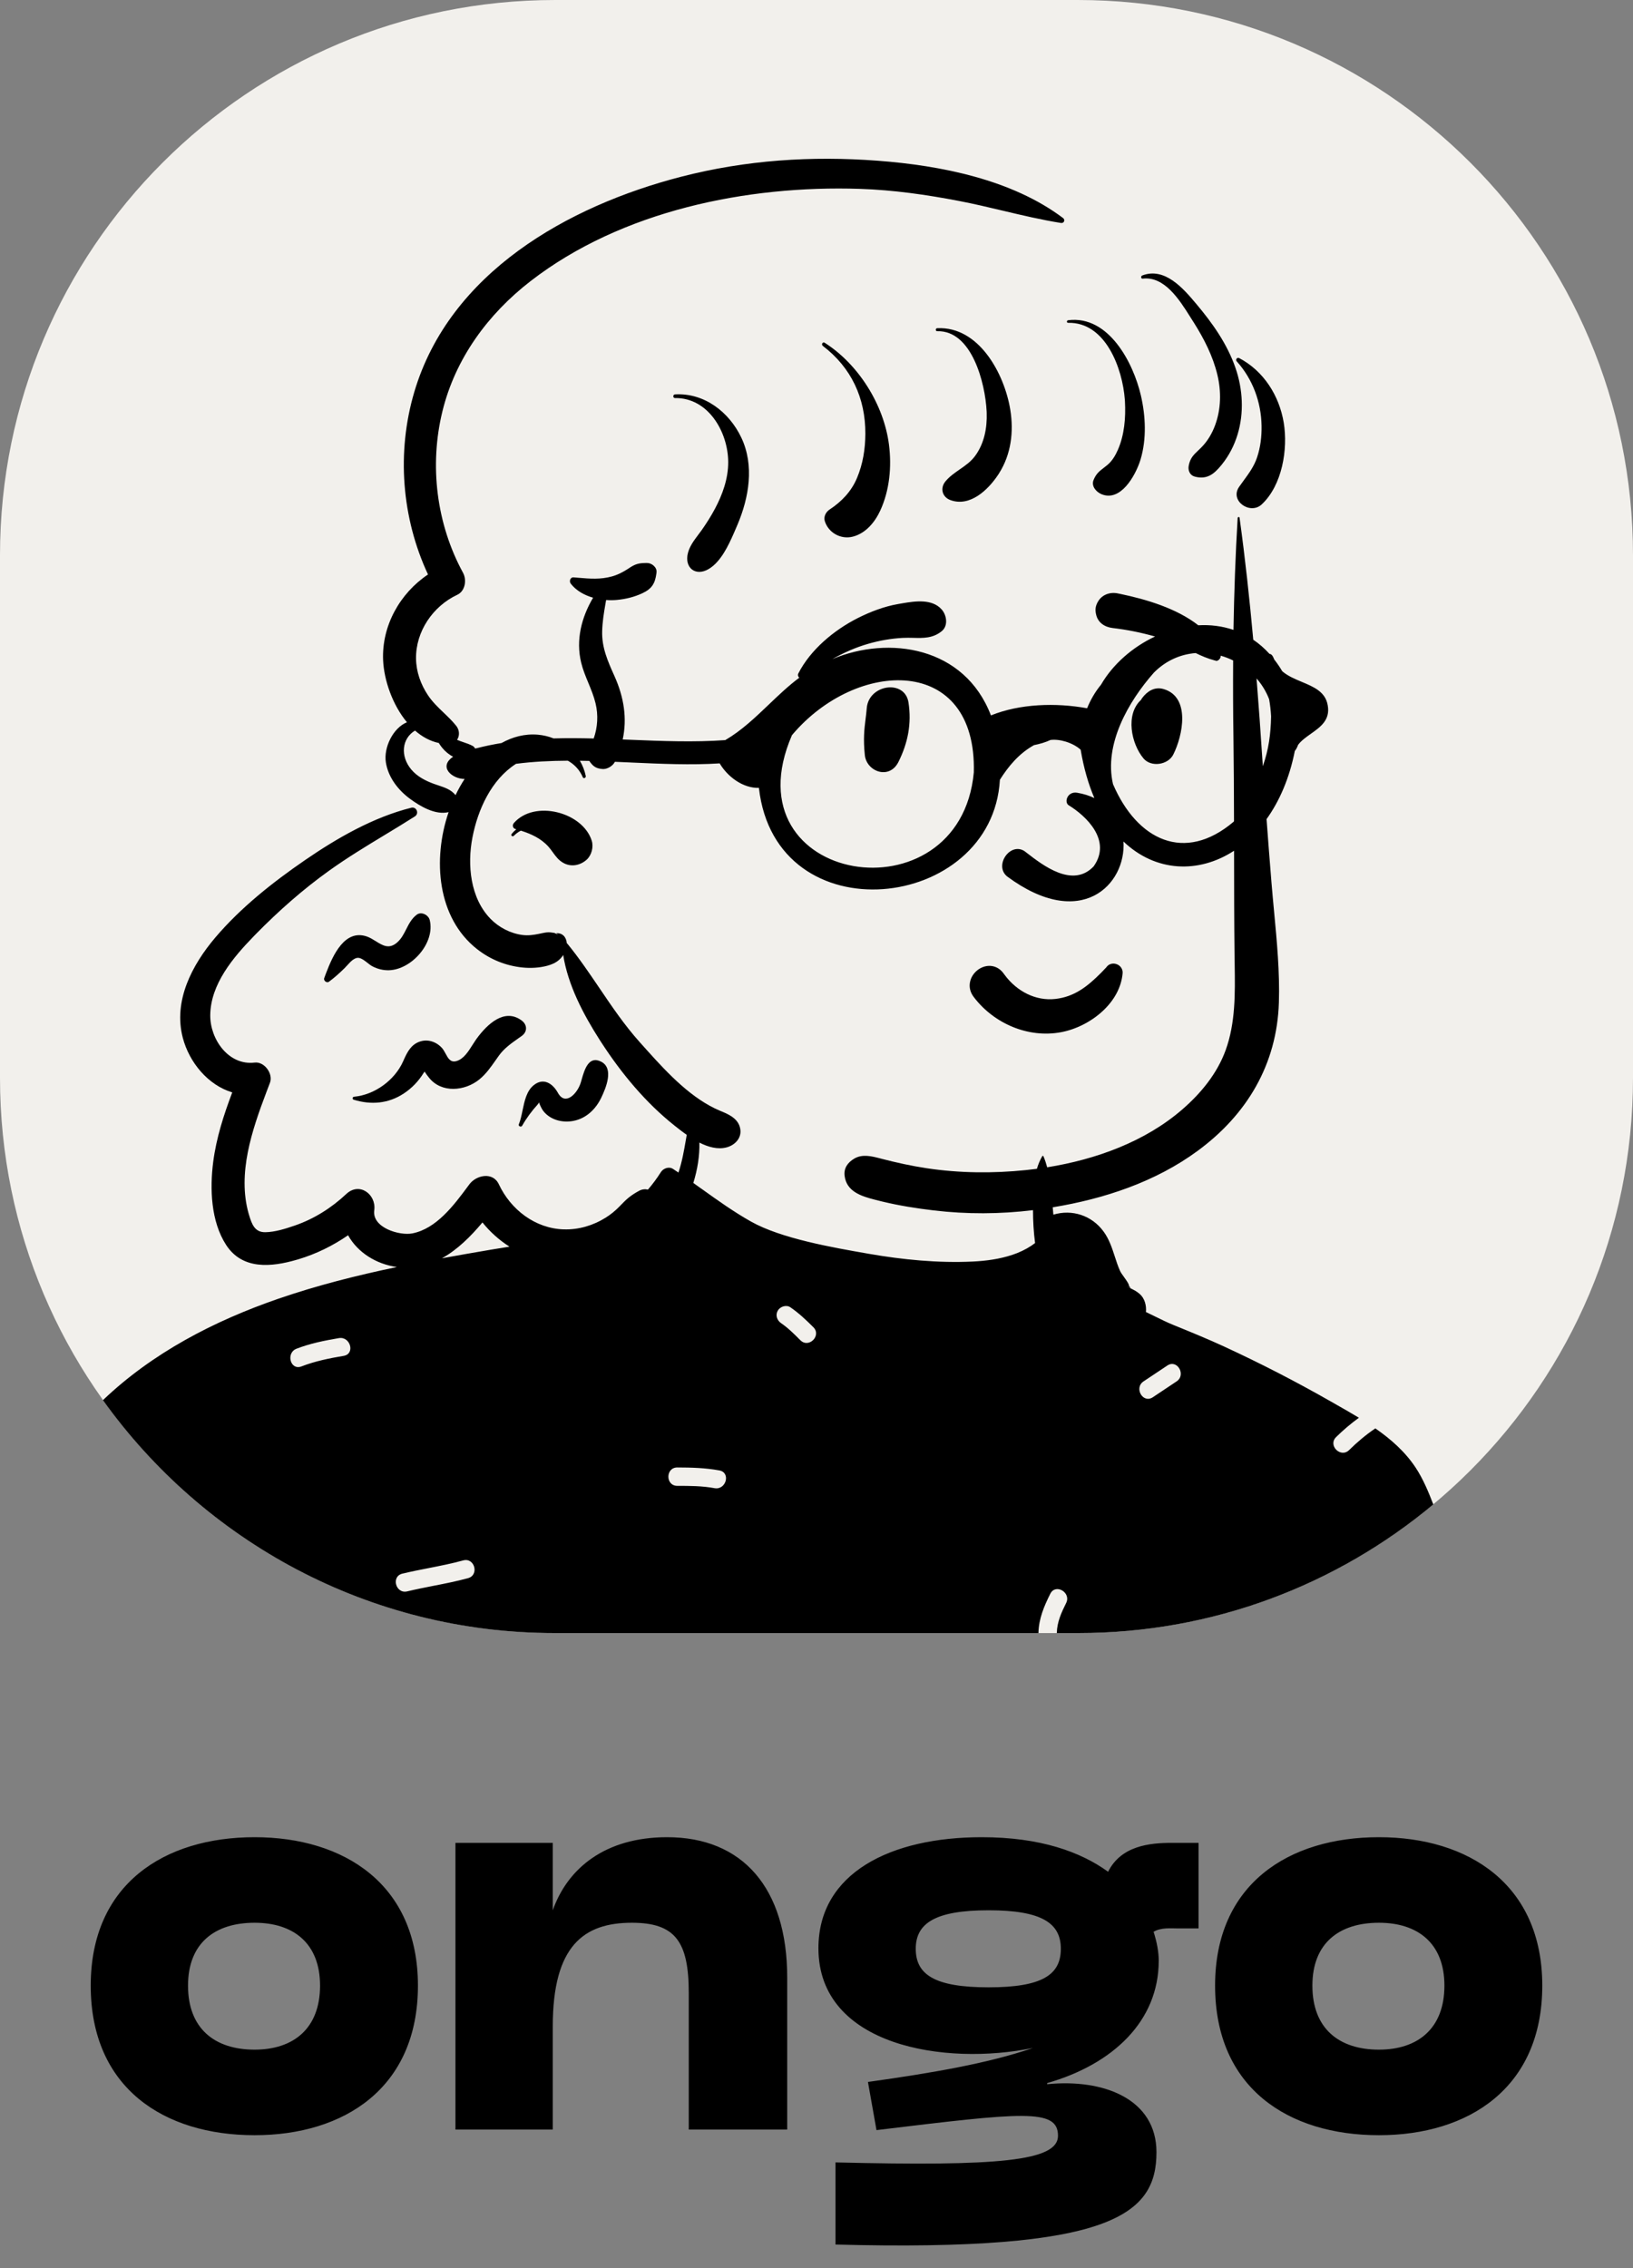 <svg width="72" height="100" viewBox="0 0 72 100" fill="none" xmlns="http://www.w3.org/2000/svg">
<rect x="0" y="0" width="72" height="100" fill="#808080" stroke="none"/>
<path d="M4 87.544C4 92.065 7.237 94.139 11.226 94.139C15.165 94.139 18.427 92.065 18.427 87.544C18.427 83.073 15.165 81 11.226 81C7.237 81 4 83.073 4 87.544ZM8.29 87.544C8.29 85.671 9.47 84.772 11.226 84.772C12.932 84.772 14.111 85.671 14.111 87.544C14.111 89.443 12.932 90.367 11.226 90.367C9.47 90.367 8.29 89.443 8.29 87.544ZM20.081 93.889H24.372V89.343C24.372 85.771 25.752 84.772 27.859 84.772C29.766 84.772 30.368 85.596 30.368 87.869V93.889H34.709V87.195C34.709 83.223 32.726 81 29.415 81C26.68 81 25.024 82.374 24.372 84.222V81.25H20.081V93.889ZM36.838 95.338V98.959C49.032 99.284 50.989 97.636 50.989 94.888C50.989 92.54 48.655 91.641 46.171 91.891V91.841C49.057 91.016 51.089 89.118 51.089 86.445C51.089 86.071 51.014 85.646 50.863 85.171C51.189 84.972 51.641 85.022 51.942 85.022H52.845V81.25H51.666C50.688 81.25 49.433 81.375 48.856 82.524C47.652 81.649 45.87 81 43.286 81C39.272 81 36.085 82.574 36.085 85.896C36.085 90.217 41.68 91.091 45.544 90.292C43.587 90.966 41.128 91.391 38.268 91.791L38.645 93.914C45.067 93.139 46.648 92.94 46.648 94.164C46.648 95.288 44.014 95.512 36.838 95.338ZM40.376 85.921C40.376 84.797 41.229 84.222 43.587 84.222C45.946 84.222 46.773 84.797 46.773 85.921C46.773 87.07 45.946 87.619 43.587 87.619C41.229 87.619 40.376 87.07 40.376 85.921ZM53.574 87.544C53.574 92.065 56.81 94.139 60.799 94.139C64.738 94.139 68 92.065 68 87.544C68 83.073 64.738 81 60.799 81C56.81 81 53.574 83.073 53.574 87.544ZM57.864 87.544C57.864 85.671 59.043 84.772 60.799 84.772C62.505 84.772 63.685 85.671 63.685 87.544C63.685 89.443 62.505 90.367 60.799 90.367C59.043 90.367 57.864 89.443 57.864 87.544Z" fill="black"/>
<path d="M24.48 0H47.52C61.04 0 72 10.96 72 24.48V47.52C72 61.04 61.04 72 47.52 72H24.48C10.96 72 0 61.04 0 47.52V24.48C0 10.96 10.96 0 24.48 0Z" fill="#F2F0EC"/>
<path d="M26.089 37.062C25.686 35.799 23.56 35.25 22.656 36.288C22.579 36.376 22.605 36.517 22.725 36.551L22.764 36.562C22.683 36.629 22.611 36.702 22.553 36.779C22.51 36.836 22.601 36.903 22.65 36.854C22.744 36.76 22.85 36.681 22.963 36.622C23.416 36.765 23.856 36.966 24.179 37.327C24.252 37.408 24.314 37.494 24.375 37.579C24.5 37.751 24.622 37.919 24.823 38.036C25.171 38.24 25.581 38.161 25.868 37.901C26.085 37.704 26.178 37.341 26.089 37.062Z" fill="black"/>
<path d="M44.657 45.278C43.977 45.001 43.369 44.537 42.925 43.946C42.771 43.739 42.731 43.522 42.764 43.324C42.8 43.1 42.932 42.898 43.112 42.762C43.293 42.626 43.519 42.558 43.738 42.593C43.928 42.623 44.117 42.726 44.266 42.942L44.298 42.985C44.562 43.343 44.906 43.636 45.298 43.825C45.675 44.007 46.098 44.092 46.535 44.042C47.368 43.948 47.942 43.498 48.552 42.886C48.627 42.809 48.703 42.729 48.779 42.648C48.827 42.575 48.893 42.528 48.968 42.503C49.05 42.475 49.143 42.477 49.228 42.507C49.31 42.535 49.383 42.59 49.432 42.662C49.479 42.731 49.506 42.816 49.497 42.913C49.441 43.547 49.11 44.113 48.639 44.557C48.116 45.051 47.424 45.392 46.772 45.511C46.053 45.643 45.32 45.549 44.657 45.278Z" fill="black"/>
<path d="M51.302 30.38C50.916 30.267 50.595 30.466 50.372 30.758C50.347 30.791 50.326 30.825 50.307 30.858C49.612 31.497 49.874 32.792 50.42 33.441C50.756 33.838 51.498 33.724 51.728 33.272C52.15 32.44 52.505 30.731 51.302 30.38Z" fill="black"/>
<path d="M38.216 31.222C38.3 30.173 39.897 29.935 40.056 30.973C40.199 31.903 40.031 32.757 39.612 33.594C39.212 34.394 38.207 34.021 38.131 33.292C38.056 32.573 38.109 32.144 38.163 31.706C38.183 31.551 38.202 31.394 38.216 31.222Z" fill="black"/>
<path fill-rule="evenodd" clip-rule="evenodd" d="M63.195 66.328C62.979 65.769 62.748 65.21 62.418 64.708C61.953 64.004 61.327 63.454 60.64 62.976C60.223 63.257 59.836 63.585 59.483 63.933C59.11 64.298 58.537 63.726 58.91 63.359C59.224 63.05 59.56 62.765 59.915 62.507C59.584 62.306 59.249 62.115 58.917 61.927L58.916 61.926L58.679 61.791C57.151 60.919 55.587 60.113 53.991 59.376C53.278 59.046 52.558 58.752 51.833 58.456L51.741 58.419C51.465 58.306 51.192 58.172 50.918 58.037C50.787 57.973 50.656 57.909 50.525 57.846C50.554 57.559 50.468 57.236 50.247 57.047C50.11 56.93 49.998 56.875 49.85 56.802L49.813 56.783L49.764 56.758L49.748 56.753C49.714 56.741 49.692 56.734 49.681 56.729C49.685 56.73 49.692 56.732 49.702 56.735C49.716 56.739 49.735 56.745 49.76 56.753C49.864 56.801 49.872 56.787 49.785 56.712C49.782 56.613 49.662 56.447 49.552 56.294C49.48 56.194 49.412 56.099 49.383 56.032C49.289 55.821 49.218 55.604 49.149 55.389C49.027 55.015 48.907 54.645 48.666 54.309C48.142 53.581 47.263 53.306 46.444 53.553C46.434 53.445 46.424 53.337 46.415 53.229C48.684 52.857 50.946 52.108 52.806 50.739C54.979 49.143 56.303 46.924 56.387 44.195C56.428 42.87 56.301 41.522 56.175 40.189C56.136 39.769 56.096 39.35 56.062 38.934C55.986 37.994 55.912 37.054 55.843 36.114C56.411 35.322 56.852 34.314 57.089 33.109C57.113 33.083 57.183 32.988 57.236 32.836C57.377 32.649 57.587 32.501 57.797 32.352C58.222 32.05 58.653 31.745 58.542 31.107C58.447 30.503 57.929 30.286 57.396 30.063C57.088 29.934 56.775 29.803 56.535 29.594C56.436 29.426 56.326 29.262 56.205 29.106C56.191 29.098 56.179 29.069 56.163 29.032C56.13 28.953 56.083 28.839 55.971 28.827C55.748 28.582 55.509 28.375 55.257 28.205C55.094 26.41 54.9 24.619 54.653 22.826C54.646 22.776 54.572 22.792 54.569 22.837C54.471 24.485 54.413 26.128 54.385 27.772C53.886 27.601 53.361 27.538 52.834 27.568C51.872 26.817 50.53 26.423 49.421 26.191L49.275 26.161C49.104 26.127 48.932 26.142 48.781 26.203C48.632 26.263 48.503 26.368 48.413 26.52C48.293 26.722 48.277 26.891 48.333 27.115C48.376 27.288 48.47 27.418 48.593 27.512C48.723 27.611 48.888 27.669 49.059 27.689C49.691 27.763 50.316 27.889 50.927 28.063C49.932 28.529 49.066 29.287 48.544 30.189C48.291 30.494 48.084 30.85 47.931 31.227C46.561 30.976 44.965 31.024 43.691 31.542C42.527 28.502 39.189 28.013 36.7 29.058C37.198 28.78 37.716 28.545 38.291 28.381C38.787 28.239 39.282 28.153 39.797 28.124C39.957 28.115 40.113 28.119 40.267 28.122C40.713 28.134 41.132 28.144 41.52 27.829C41.817 27.589 41.741 27.123 41.52 26.872C41.105 26.4 40.373 26.497 39.785 26.599L39.595 26.632C38.98 26.739 38.372 26.972 37.815 27.253C36.774 27.78 35.733 28.644 35.197 29.696C35.163 29.761 35.19 29.839 35.241 29.88C34.767 30.232 34.333 30.647 33.898 31.062C33.296 31.637 32.693 32.214 31.977 32.631C30.603 32.73 29.19 32.673 27.772 32.615L27.455 32.603C27.655 31.674 27.512 30.746 27.096 29.817L27.089 29.801C26.798 29.152 26.528 28.55 26.55 27.822C26.561 27.426 26.623 27.037 26.69 26.648L26.724 26.454C26.884 26.466 27.041 26.465 27.19 26.451C27.584 26.415 27.962 26.323 28.321 26.156C28.744 25.959 28.88 25.72 28.939 25.297L28.947 25.235C28.973 25.012 28.736 24.822 28.534 24.822C28.197 24.821 28.038 24.848 27.752 25.038L27.703 25.071C27.474 25.219 27.244 25.342 26.978 25.415C26.472 25.555 26.01 25.516 25.511 25.474L25.471 25.471L25.292 25.456C25.133 25.444 25.083 25.646 25.174 25.743L25.173 25.743C25.41 26.044 25.765 26.242 26.15 26.352C25.64 27.215 25.38 28.213 25.625 29.218C25.699 29.525 25.82 29.817 25.941 30.109C26.063 30.405 26.185 30.701 26.259 31.012C26.384 31.532 26.35 32.063 26.177 32.559C25.586 32.544 24.996 32.539 24.409 32.556C24.191 32.469 23.958 32.413 23.718 32.392C23.137 32.342 22.596 32.491 22.112 32.76C21.748 32.82 21.387 32.893 21.03 32.985L21.008 32.989C20.987 32.994 20.967 32.998 20.947 33.002C20.924 32.953 20.886 32.911 20.835 32.884C20.709 32.817 20.575 32.771 20.441 32.726C20.344 32.693 20.246 32.659 20.152 32.618C20.271 32.446 20.265 32.188 20.115 32.001C19.949 31.793 19.756 31.608 19.563 31.423C19.314 31.185 19.066 30.947 18.874 30.66C18.551 30.179 18.351 29.621 18.343 29.038C18.326 27.838 19.09 26.725 20.162 26.223C20.515 26.058 20.585 25.566 20.416 25.255C19.24 23.096 18.923 20.515 19.508 18.129C20.079 15.802 21.515 13.846 23.395 12.392C27.406 9.29 32.94 8.163 37.913 8.327C39.384 8.375 40.854 8.584 42.298 8.863C42.944 8.987 43.584 9.139 44.224 9.291C45.071 9.492 45.919 9.693 46.778 9.83C46.914 9.851 46.979 9.695 46.87 9.613C44.614 7.913 41.468 7.295 38.706 7.087C35.777 6.865 32.884 7.056 30.033 7.792C25.035 9.082 19.822 12.023 18.266 17.284C17.482 19.935 17.706 22.831 18.871 25.328C17.632 26.157 16.825 27.593 16.892 29.111C16.931 29.985 17.303 31.075 17.943 31.844C17.326 32.095 16.911 32.959 17.013 33.611C17.116 34.269 17.548 34.828 18.072 35.215C18.529 35.552 19.195 35.946 19.779 35.806C19.067 37.893 19.275 40.465 21.037 41.848C21.616 42.302 22.3 42.58 23.032 42.655C23.393 42.692 23.777 42.673 24.128 42.579C24.314 42.529 24.494 42.454 24.642 42.327C24.697 42.279 24.744 42.23 24.787 42.172L24.789 42.169L24.793 42.163L24.831 42.101C25.042 43.437 25.719 44.72 26.439 45.846L26.526 45.98C27.402 47.328 28.463 48.609 29.726 49.615C29.888 49.744 30.075 49.892 30.279 50.034C30.265 50.112 30.251 50.19 30.238 50.267C30.157 50.735 30.076 51.201 29.925 51.663L29.921 51.675L29.913 51.697C29.834 51.644 29.755 51.591 29.676 51.538C29.494 51.418 29.246 51.508 29.137 51.68C28.958 51.962 28.768 52.217 28.568 52.448C28.444 52.419 28.307 52.432 28.183 52.499C27.831 52.69 27.641 52.846 27.366 53.137L27.32 53.185C27.134 53.376 26.931 53.545 26.704 53.686C26.148 54.033 25.518 54.22 24.862 54.202C23.598 54.166 22.518 53.331 21.994 52.213C21.729 51.649 20.998 51.809 20.697 52.213L20.631 52.302C20.016 53.131 19.246 54.169 18.182 54.379C17.623 54.49 16.395 54.132 16.501 53.36L16.504 53.338C16.582 52.651 15.845 52.101 15.268 52.642C14.616 53.254 13.848 53.74 13.001 54.032C12.592 54.172 12.138 54.319 11.702 54.327C11.232 54.335 11.104 53.977 10.982 53.572L10.963 53.509C10.461 51.739 11.108 49.834 11.745 48.152L11.903 47.736C12.053 47.342 11.657 46.795 11.226 46.848C10.082 46.987 9.263 45.827 9.27 44.763C9.281 43.394 10.279 42.214 11.18 41.287L11.291 41.173C12.288 40.158 13.357 39.213 14.515 38.384C15.308 37.816 16.137 37.313 16.968 36.81C17.411 36.542 17.855 36.273 18.293 35.994C18.492 35.868 18.366 35.554 18.133 35.612C16.454 36.033 14.866 36.948 13.449 37.921C12.028 38.897 10.618 40.012 9.497 41.33C8.466 42.544 7.631 44.128 8.061 45.761C8.346 46.842 9.173 47.843 10.24 48.162C9.865 49.156 9.539 50.163 9.401 51.223C9.247 52.411 9.297 53.849 9.97 54.888C10.688 55.995 11.97 55.866 13.084 55.541L13.154 55.521C13.941 55.285 14.677 54.923 15.347 54.461C15.765 55.216 16.583 55.735 17.498 55.862C15.73 56.231 13.979 56.672 12.27 57.261C9.435 58.239 6.72 59.648 4.539 61.731C8.989 67.95 16.255 72 24.463 72H45.786C45.786 71.996 45.786 71.992 45.786 71.989C45.802 71.362 46.032 70.819 46.308 70.267C46.541 69.8 47.24 70.211 47.007 70.676C46.797 71.097 46.608 71.51 46.596 71.989C46.596 71.992 46.596 71.996 46.596 72H47.54C53.492 72 58.948 69.87 63.195 66.328ZM19.485 55.476C20.226 55.34 20.969 55.212 21.711 55.086C21.963 55.044 22.214 55.004 22.463 54.964C22.012 54.676 21.607 54.315 21.272 53.896C20.756 54.512 20.168 55.099 19.485 55.476ZM45.718 51.531C45.559 51.552 45.4 51.571 45.241 51.587C43.791 51.737 42.307 51.724 40.864 51.507C40.193 51.406 39.528 51.26 38.871 51.09L38.812 51.074C38.437 50.977 38.028 50.87 37.668 51.08C37.378 51.25 37.198 51.5 37.239 51.838C37.322 52.537 37.982 52.742 38.572 52.893L38.896 52.974C39.645 53.155 40.409 53.276 41.174 53.366C42.625 53.538 44.095 53.532 45.546 53.354C45.545 53.839 45.575 54.327 45.637 54.805C45.585 54.845 45.531 54.884 45.475 54.921C45.214 55.093 44.933 55.226 44.637 55.324C44.074 55.511 43.484 55.592 42.893 55.62C41.37 55.693 39.799 55.539 38.301 55.278L38.229 55.265C36.713 55.001 34.44 54.605 33.113 53.858C32.352 53.43 31.642 52.922 30.933 52.414L30.931 52.414L30.93 52.413C30.81 52.327 30.69 52.241 30.569 52.155C30.752 51.566 30.852 50.951 30.836 50.375C31.226 50.573 31.64 50.689 32.028 50.589C32.38 50.499 32.686 50.207 32.645 49.82C32.599 49.387 32.239 49.179 31.88 49.028L31.733 48.967C30.5 48.443 29.464 47.348 28.556 46.338L28.203 45.944C27.537 45.201 26.982 44.381 26.427 43.561C25.976 42.896 25.526 42.23 25.016 41.607C25.011 41.601 25.006 41.596 25 41.592L24.994 41.587L24.99 41.585C24.974 41.342 24.819 41.121 24.519 41.145C24.622 41.206 24.63 41.217 24.543 41.178L24.443 41.131L24.266 41.107C24.148 41.096 24.036 41.115 23.923 41.139L23.76 41.173C23.515 41.222 23.289 41.255 23.032 41.222C22.507 41.153 22.004 40.893 21.635 40.518C20.731 39.599 20.596 38.13 20.83 36.923C21.067 35.697 21.659 34.381 22.742 33.682L22.752 33.676C23.498 33.579 24.262 33.542 25.036 33.538C25.319 33.696 25.554 33.935 25.697 34.27C25.73 34.348 25.843 34.289 25.827 34.215C25.777 33.972 25.688 33.746 25.567 33.541C25.706 33.542 25.845 33.545 25.984 33.548C25.992 33.563 26.001 33.577 26.011 33.59C26.165 33.804 26.294 33.881 26.56 33.905C26.765 33.924 27.019 33.774 27.109 33.59L27.11 33.587C27.343 33.597 27.575 33.607 27.807 33.617L27.81 33.618C29.146 33.678 30.471 33.737 31.731 33.657C32.089 34.263 32.776 34.758 33.461 34.737C34.2 41.292 43.756 40.206 44.086 34.378C44.46 33.787 44.925 33.221 45.59 32.852C45.845 32.8 46.092 32.731 46.316 32.625C46.701 32.571 47.293 32.734 47.647 33.054C47.782 33.864 47.989 34.574 48.251 35.186C48.03 35.08 47.779 35 47.497 34.952C47.069 34.878 46.91 35.355 47.111 35.498C47.875 35.963 49.04 37.047 48.218 38.2C47.295 39.168 45.986 38.156 45.271 37.602L45.233 37.574L45.169 37.524C44.532 37.116 43.816 38.166 44.407 38.643C47.671 41.06 49.66 38.991 49.534 37.101C50.95 38.453 52.848 38.527 54.411 37.508L54.411 37.56C54.413 39.092 54.414 40.623 54.432 42.154C54.434 42.279 54.436 42.404 54.438 42.53C54.457 43.797 54.476 45.1 54.039 46.303C53.665 47.331 52.954 48.197 52.136 48.907C50.493 50.335 48.321 51.12 46.171 51.465C46.127 51.299 46.073 51.137 46.007 50.98C45.998 50.959 45.969 50.95 45.955 50.973C45.85 51.153 45.774 51.34 45.718 51.531ZM53.822 28.908C54.01 28.962 54.194 29.033 54.37 29.119C54.362 30.243 54.367 31.368 54.383 32.495C54.4 33.732 54.406 34.969 54.408 36.206L54.387 36.233C52.231 38.059 50.136 37.047 49.073 34.572C48.668 32.823 49.741 30.939 50.879 29.652C51.415 29.114 52.063 28.844 52.718 28.793C52.971 28.916 53.235 29.033 53.564 29.12C53.591 29.127 53.618 29.133 53.645 29.14C53.728 29.113 53.751 29.082 53.769 29.057L53.776 29.047L53.784 29.037C53.801 29.017 53.82 28.989 53.822 28.908ZM55.66 33.502L55.679 33.782C55.937 33.044 56.028 32.369 56.043 31.586C56.03 31.334 56.002 31.081 55.956 30.827C55.825 30.486 55.635 30.178 55.402 29.911C55.498 31.105 55.582 32.302 55.66 33.502ZM19.979 33.363C19.312 33.811 19.932 34.344 20.485 34.344C20.339 34.567 20.205 34.806 20.085 35.057C19.889 34.815 19.626 34.727 19.334 34.629C19.279 34.611 19.224 34.593 19.168 34.572L19.124 34.557C18.756 34.422 18.393 34.235 18.137 33.931C17.636 33.337 17.716 32.559 18.299 32.21C18.605 32.479 18.956 32.675 19.347 32.758C19.393 32.833 19.443 32.906 19.502 32.976C19.634 33.135 19.798 33.272 19.979 33.363ZM34.918 32.413C37.758 29.034 43.072 28.853 42.936 34.055C42.326 40.639 32.052 39.023 34.918 32.413ZM35.863 58.517C35.545 58.2 35.22 57.891 34.848 57.637C34.667 57.514 34.399 57.603 34.294 57.782C34.177 57.983 34.258 58.213 34.439 58.337C34.748 58.548 35.014 58.814 35.277 59.078L35.29 59.09C35.659 59.46 36.232 58.886 35.863 58.517ZM51.877 60.904C52.309 60.616 51.904 59.914 51.469 60.204L50.419 60.904C49.987 61.192 50.392 61.894 50.828 61.604L51.877 60.904ZM15.156 59.778C15.668 59.691 15.451 58.91 14.94 58.996C14.304 59.104 13.678 59.23 13.074 59.463C12.593 59.649 12.802 60.433 13.289 60.245C13.893 60.011 14.519 59.885 15.156 59.778ZM20.637 69.579C21.14 69.441 20.926 68.659 20.422 68.797C19.923 68.934 19.415 69.034 18.908 69.134C18.517 69.21 18.126 69.287 17.739 69.381C17.233 69.504 17.448 70.285 17.955 70.162C18.341 70.069 18.732 69.992 19.122 69.915L19.123 69.915C19.631 69.816 20.138 69.716 20.637 69.579ZM31.503 65.612C32.013 65.706 32.231 64.925 31.718 64.83C31.102 64.717 30.486 64.7 29.861 64.699C29.34 64.699 29.339 65.509 29.861 65.51C30.411 65.51 30.961 65.511 31.503 65.612Z" fill="black"/>
<path d="M25.611 47.715L25.596 47.761C25.449 48.211 24.926 48.778 24.598 48.181L24.586 48.161C24.361 47.768 23.962 47.503 23.538 47.84C23.219 48.093 23.127 48.535 23.039 48.959C22.994 49.177 22.949 49.39 22.876 49.569C22.841 49.655 22.98 49.71 23.023 49.631C23.209 49.3 23.451 48.975 23.706 48.696C23.745 48.654 23.76 48.618 23.765 48.595C23.769 48.617 23.779 48.65 23.8 48.698C23.856 48.823 23.908 48.937 24.002 49.04C24.322 49.394 24.826 49.508 25.284 49.419C25.847 49.31 26.267 48.903 26.51 48.396C26.713 47.972 27.083 47.101 26.503 46.807C25.952 46.528 25.769 47.166 25.647 47.591C25.634 47.635 25.622 47.677 25.611 47.715Z" fill="black"/>
<path d="M20.976 45.85L21.02 45.788C21.475 45.168 22.24 44.421 23.007 44.998C23.25 45.182 23.259 45.488 23.007 45.671L22.911 45.739L22.846 45.785C22.533 46.006 22.227 46.222 21.997 46.541C21.948 46.609 21.9 46.677 21.852 46.746C21.638 47.051 21.424 47.356 21.131 47.594C20.495 48.107 19.469 48.208 18.917 47.516L18.863 47.447C18.817 47.388 18.764 47.316 18.721 47.245L18.688 47.291L18.685 47.295L18.678 47.305L18.671 47.316C18.444 47.679 18.158 47.977 17.801 48.212C17.124 48.659 16.36 48.721 15.594 48.485C15.519 48.462 15.539 48.361 15.611 48.354C16.52 48.27 17.405 47.624 17.774 46.793L17.816 46.699C17.965 46.369 18.133 46.054 18.502 45.925C18.862 45.798 19.239 45.932 19.486 46.204C19.549 46.274 19.598 46.365 19.647 46.455C19.755 46.657 19.86 46.853 20.117 46.784C20.437 46.698 20.647 46.364 20.831 46.072C20.881 45.994 20.929 45.917 20.976 45.85Z" fill="black"/>
<path d="M18.946 40.561C18.891 40.339 18.576 40.175 18.374 40.328C18.148 40.5 18.03 40.733 17.911 40.967C17.802 41.182 17.694 41.396 17.502 41.56C17.151 41.86 16.871 41.685 16.571 41.498C16.442 41.418 16.311 41.336 16.168 41.287C15.198 40.96 14.679 42.112 14.378 42.901L14.295 43.123C14.253 43.234 14.406 43.356 14.504 43.283C14.75 43.102 14.967 42.904 15.186 42.691C15.224 42.654 15.264 42.61 15.305 42.564C15.459 42.394 15.639 42.195 15.837 42.235C15.956 42.259 16.08 42.356 16.199 42.449C16.275 42.509 16.349 42.567 16.418 42.603C16.647 42.723 16.895 42.785 17.153 42.777C18.154 42.746 19.197 41.564 18.946 40.561Z" fill="black"/>
<path d="M29.764 17.388C31.052 17.315 32.152 18.166 32.687 19.298C33.267 20.527 33.024 21.937 32.511 23.146L32.365 23.485C32.11 24.071 31.776 24.769 31.254 25.083C30.667 25.437 30.16 25.027 30.333 24.375C30.413 24.073 30.6 23.825 30.785 23.579C30.838 23.509 30.891 23.439 30.941 23.368C31.151 23.069 31.348 22.759 31.52 22.436C31.858 21.803 32.11 21.098 32.107 20.372C32.102 19.048 31.228 17.53 29.764 17.55C29.659 17.551 29.661 17.394 29.764 17.388Z" fill="black"/>
<path d="M36.361 15.112C36.271 15.055 36.199 15.191 36.28 15.252C37.536 16.207 38.161 17.558 38.154 19.125C38.151 19.794 38.047 20.453 37.786 21.073C37.536 21.67 37.108 22.114 36.577 22.465C36.412 22.574 36.304 22.782 36.367 22.98C36.53 23.492 37.07 23.791 37.594 23.662C38.164 23.52 38.572 23.029 38.81 22.513C39.224 21.615 39.32 20.575 39.195 19.602C38.97 17.848 37.855 16.063 36.361 15.112Z" fill="black"/>
<path d="M54.528 15.931C54.459 15.854 54.546 15.741 54.638 15.789C55.718 16.357 56.404 17.446 56.601 18.638C56.793 19.805 56.534 21.394 55.631 22.238C55.121 22.714 54.208 22.08 54.632 21.467C54.701 21.367 54.772 21.271 54.841 21.176C55.072 20.861 55.293 20.559 55.425 20.166C55.577 19.71 55.631 19.25 55.623 18.77C55.605 17.724 55.231 16.711 54.528 15.931Z" fill="black"/>
<path d="M44.543 18.059C44.287 16.489 43.169 14.382 41.324 14.47C41.239 14.473 41.238 14.605 41.324 14.602C42.857 14.561 43.439 16.905 43.501 18.127L43.504 18.2C43.527 18.864 43.397 19.548 42.999 20.094C42.813 20.351 42.563 20.524 42.313 20.697C42.089 20.852 41.865 21.007 41.686 21.223C41.44 21.521 41.538 21.913 41.904 22.048C42.77 22.366 43.574 21.592 44.016 20.92L44.047 20.871C44.583 20.029 44.702 19.03 44.543 18.059Z" fill="black"/>
<path d="M47.096 14.119C48.881 13.891 49.968 15.992 50.303 17.439C50.512 18.343 50.558 19.352 50.29 20.25L50.27 20.314C50.052 20.984 49.409 22.132 48.57 21.79C48.34 21.696 48.105 21.44 48.215 21.165C48.326 20.887 48.476 20.771 48.668 20.624C48.719 20.585 48.773 20.543 48.829 20.496C49.038 20.323 49.183 20.073 49.29 19.828C49.576 19.174 49.639 18.41 49.6 17.706L49.595 17.623C49.494 16.247 48.748 14.196 47.096 14.233C47.021 14.235 47.026 14.128 47.096 14.119Z" fill="black"/>
<path d="M52.741 13.395C52.171 12.716 51.356 11.766 50.363 12.145C50.295 12.171 50.296 12.295 50.382 12.285C51.342 12.168 52.005 13.221 52.478 13.973L52.543 14.076L52.64 14.228C53.089 14.941 53.478 15.701 53.675 16.525C53.852 17.26 53.838 18.034 53.575 18.748C53.448 19.094 53.258 19.423 53.003 19.69C52.94 19.756 52.88 19.813 52.824 19.866C52.623 20.057 52.472 20.2 52.41 20.54C52.373 20.743 52.463 20.956 52.678 21.013C53.206 21.154 53.518 20.912 53.84 20.519L53.88 20.47C54.19 20.082 54.417 19.642 54.562 19.167C54.857 18.208 54.799 17.16 54.472 16.217C54.106 15.16 53.457 14.244 52.741 13.395Z" fill="black"/>
</svg>
